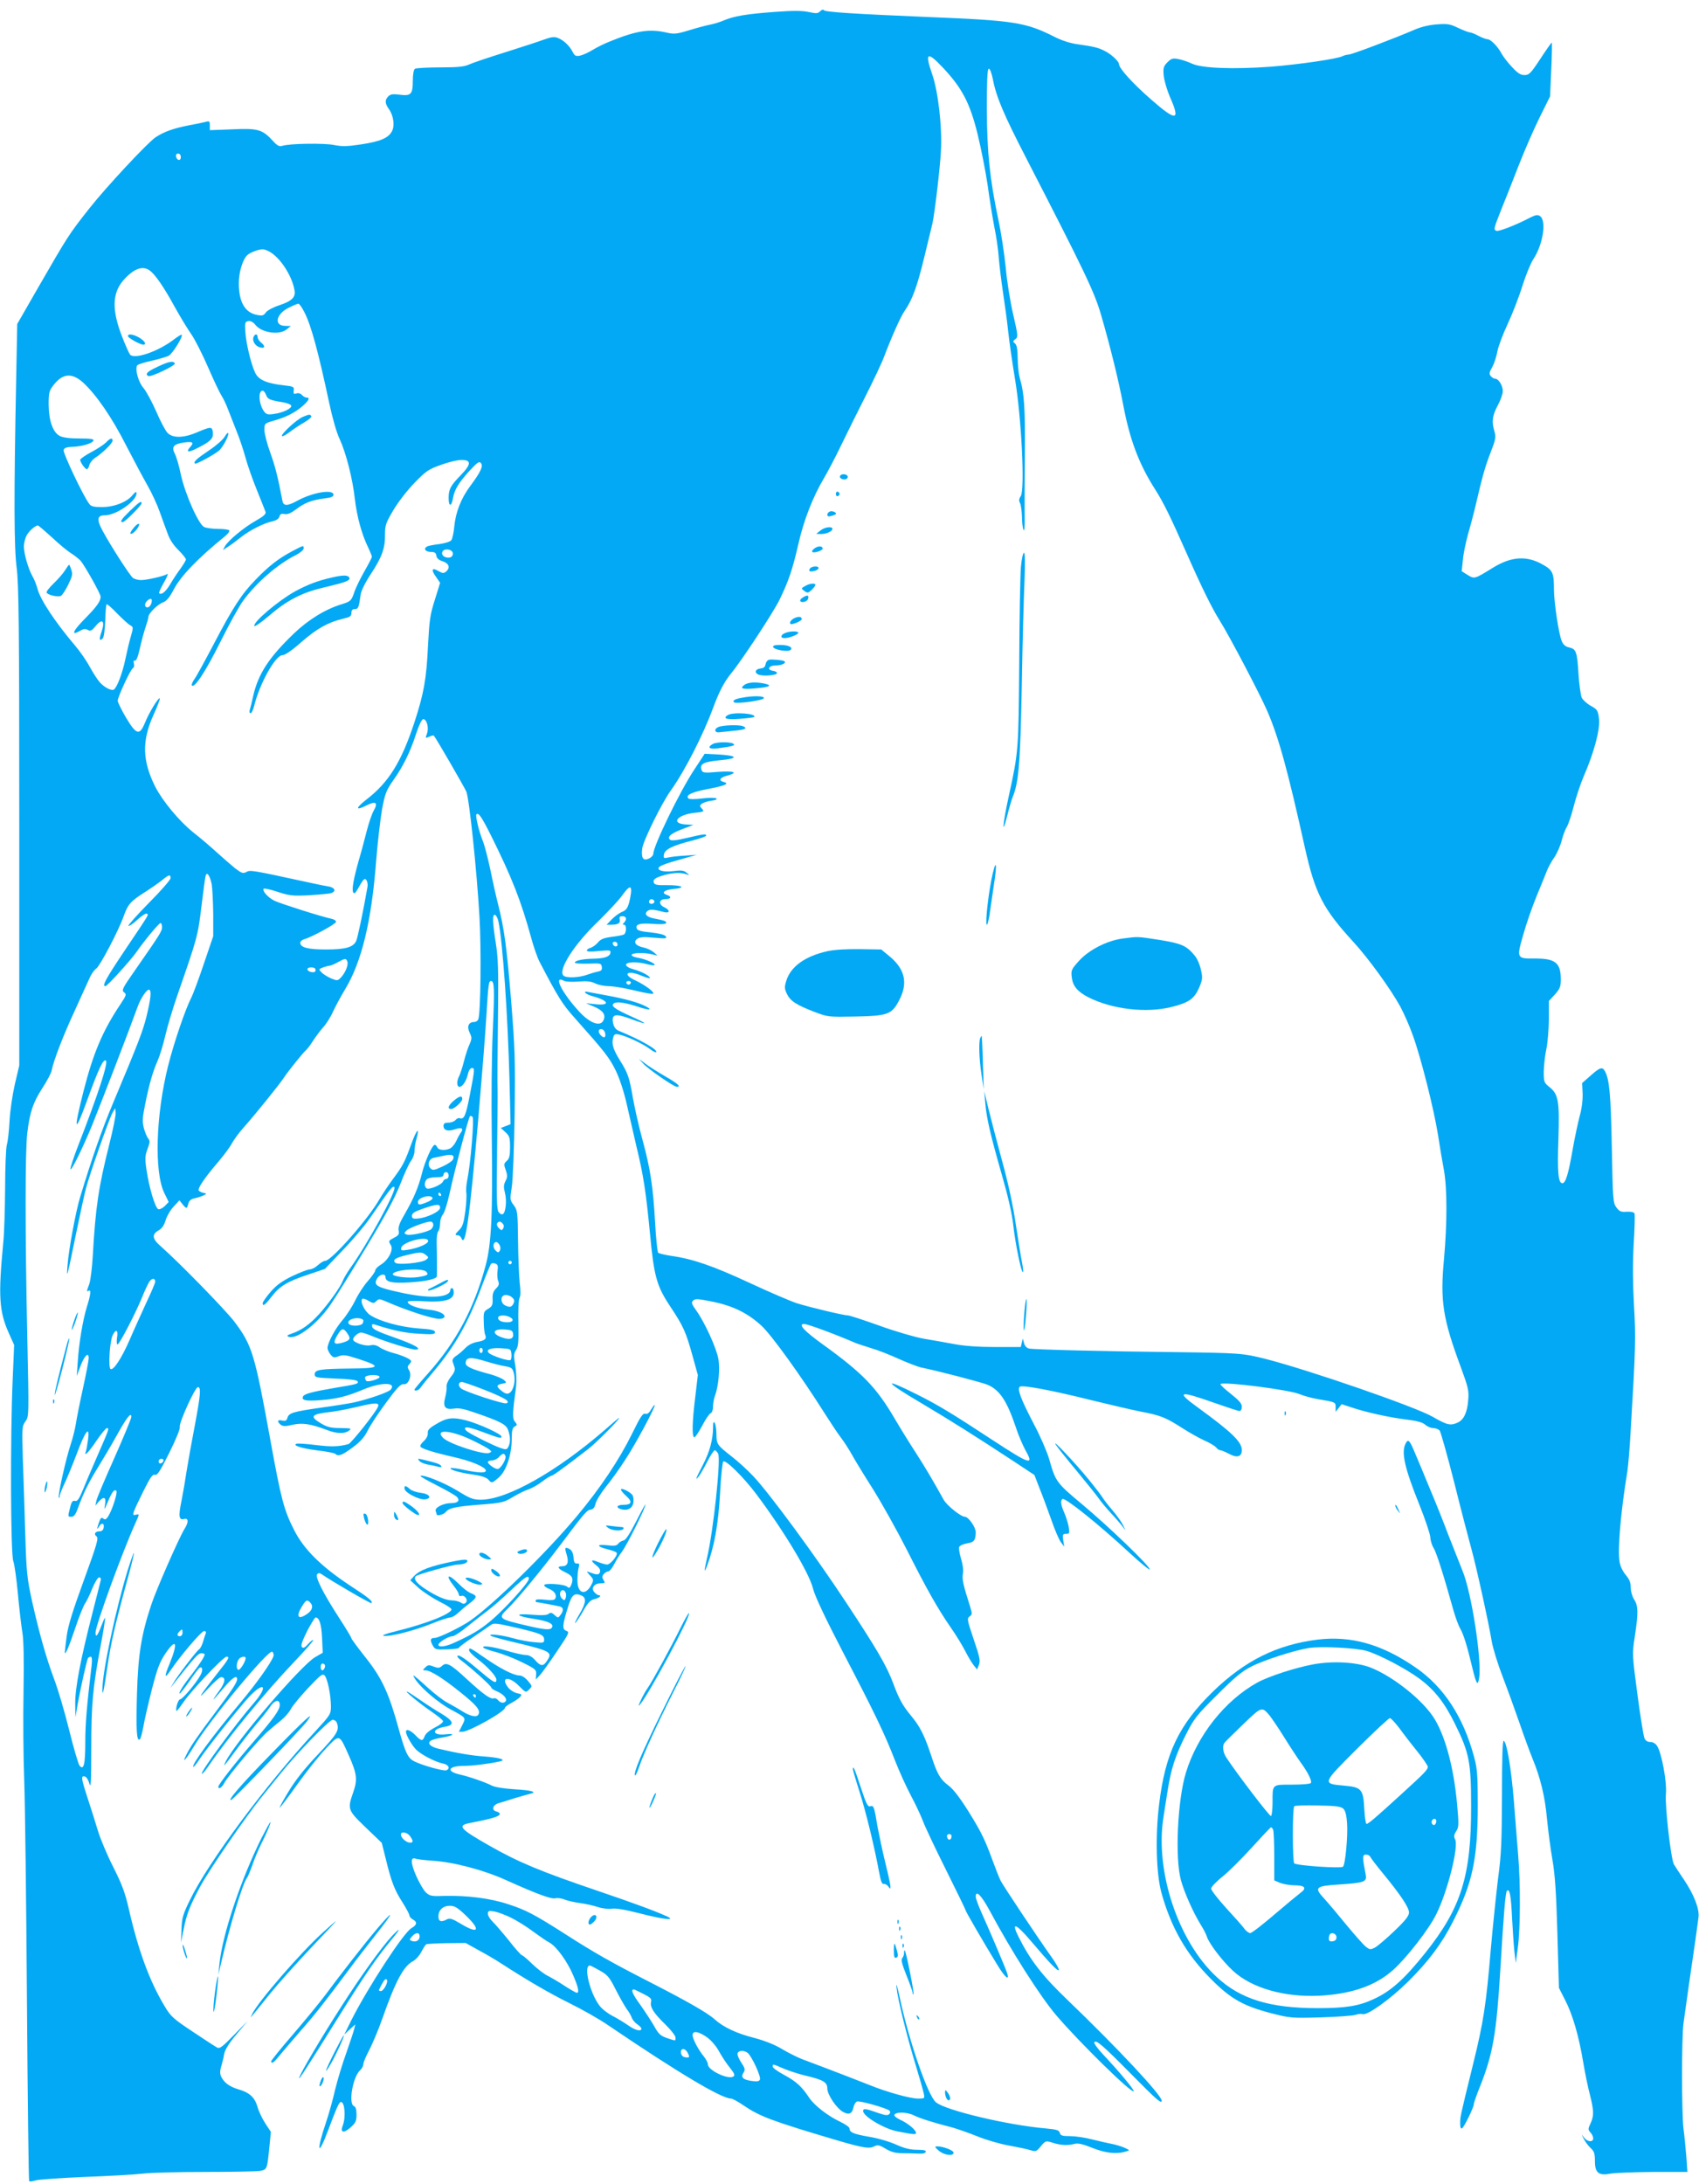 <?xml version="1.0" standalone="no"?>
<!DOCTYPE svg PUBLIC "-//W3C//DTD SVG 20010904//EN"
 "http://www.w3.org/TR/2001/REC-SVG-20010904/DTD/svg10.dtd">
<svg version="1.0" xmlns="http://www.w3.org/2000/svg"
 width="996pt" height="1280pt" viewBox="0 0 996 1280"
 preserveAspectRatio="xMidYMid meet">
<g transform="translate(0,1280) scale(0.1,-0.1)"
fill="#03a9f4" stroke="none">
<path d="M4808 12734 c-14 -14 -23 -14 -69 -4 -41 8 -90 8 -199 0 -166 -12
-238 -25 -295 -49 -23 -10 -59 -21 -80 -25 -22 -4 -78 -19 -124 -33 -75 -23
-89 -24 -133 -14 -101 23 -175 12 -333 -52 -33 -13 -79 -36 -103 -51 -23 -14
-56 -29 -71 -32 -25 -5 -32 -2 -44 22 -19 37 -55 70 -88 82 -19 8 -39 5 -80
-10 -30 -11 -133 -45 -229 -75 -96 -30 -191 -62 -210 -71 -27 -13 -67 -17
-170 -17 -74 0 -141 -4 -147 -8 -8 -5 -13 -32 -13 -71 0 -79 -11 -90 -78 -81
-39 5 -53 3 -66 -10 -21 -22 -20 -41 5 -76 26 -37 34 -96 17 -128 -21 -40 -68
-60 -179 -77 -85 -13 -114 -13 -160 -4 -58 12 -264 9 -305 -5 -17 -5 -29 1
-55 30 -61 66 -86 74 -237 67 l-132 -5 0 28 c0 25 -2 27 -27 20 -16 -4 -59
-13 -98 -20 -90 -18 -143 -37 -192 -69 -48 -32 -291 -293 -388 -416 -123 -156
-124 -158 -308 -477 l-116 -202 -6 -313 c-14 -707 -13 -998 3 -1118 12 -98 15
-325 15 -1515 l0 -1400 -26 -110 c-14 -62 -28 -156 -31 -215 -3 -58 -10 -121
-16 -140 -5 -19 -10 -134 -10 -255 -1 -121 -5 -265 -11 -320 -30 -312 -24
-402 33 -529 l31 -69 -9 -211 c-14 -331 -12 -1014 4 -1056 7 -19 19 -105 27
-192 8 -87 20 -188 26 -225 8 -45 10 -157 7 -347 -3 -155 -1 -389 4 -521 5
-132 12 -713 16 -1292 4 -578 10 -1054 13 -1057 3 -3 21 -1 40 5 19 5 149 14
289 20 140 5 291 14 335 19 44 6 208 10 365 10 157 0 302 3 323 6 43 8 43 8
56 139 l9 90 -33 50 c-18 28 -38 70 -45 95 -16 57 -47 86 -115 105 -36 11 -63
27 -80 46 -27 33 -30 50 -16 95 5 16 12 45 15 65 5 25 27 62 72 115 l66 79
-81 -83 c-67 -69 -83 -81 -98 -73 -10 5 -74 47 -143 93 -113 75 -129 89 -164
148 -89 147 -155 327 -211 572 -21 93 -40 144 -91 245 -36 71 -76 166 -90 213
-14 47 -41 132 -60 190 -39 120 -40 133 -17 128 9 -2 21 -20 27 -42 9 -31 11
12 11 205 0 263 9 360 56 608 16 85 27 156 25 158 -2 2 -11 -18 -21 -44 -22
-60 -35 -75 -35 -42 0 41 155 467 233 640 25 55 25 57 5 51 -18 -4 -19 -2 -13
19 4 13 30 68 57 122 39 78 52 97 66 93 14 -5 30 20 84 128 39 79 65 141 62
153 -6 22 90 233 106 233 20 0 16 -45 -20 -236 -16 -82 -36 -195 -45 -250 -8
-54 -22 -136 -31 -181 -19 -91 -15 -114 15 -106 27 7 28 -19 1 -61 -32 -53
-165 -355 -193 -441 -59 -178 -77 -290 -84 -523 -6 -211 -2 -279 16 -267 5 2
14 35 21 72 6 38 29 136 50 220 33 127 46 161 80 212 64 94 75 64 24 -61 -32
-76 -30 -91 4 -41 55 83 183 233 198 233 11 0 14 -5 9 -17 -4 -10 -11 -33 -16
-50 -6 -18 -15 -36 -22 -40 -15 -10 -127 -156 -151 -198 l-18 -30 23 30 c122
154 141 175 159 175 11 0 20 -3 20 -6 0 -12 -25 -52 -69 -109 -57 -73 -84
-115 -78 -121 2 -3 27 29 56 70 28 42 56 78 61 81 17 10 21 -15 6 -42 -25 -47
-106 -143 -120 -143 -12 0 -29 -58 -21 -68 2 -2 21 23 43 55 47 68 232 263
250 263 21 0 14 -13 -58 -103 -101 -128 -121 -162 -50 -84 34 37 68 67 76 67
29 0 25 -31 -11 -80 -20 -27 -35 -50 -33 -50 2 0 28 29 58 65 51 61 80 81 80
53 0 -19 -31 -66 -128 -195 -102 -136 -142 -194 -166 -241 -34 -66 -9 -40 39
39 88 150 441 575 461 558 7 -6 10 -18 7 -27 -15 -40 -97 -156 -194 -272 -162
-193 -288 -365 -276 -376 2 -2 17 15 32 38 42 65 230 301 292 369 92 99 119
69 30 -34 -107 -123 -313 -404 -304 -413 3 -3 20 16 38 43 114 167 333 433
502 611 65 68 116 126 113 129 -3 3 -16 -8 -30 -23 -18 -21 -28 -26 -36 -18
-8 8 0 32 30 93 23 44 46 81 50 81 22 0 34 -39 38 -119 l4 -88 -45 -26 c-83
-49 -464 -493 -523 -610 -21 -42 -9 -28 58 63 30 41 83 109 117 150 35 41 71
86 80 100 29 46 61 55 61 17 0 -30 -35 -78 -156 -218 -99 -114 -204 -248 -204
-261 0 -19 21 -5 35 22 22 42 203 257 253 300 22 19 58 50 81 68 22 18 47 47
56 65 9 18 54 72 100 122 74 78 86 88 98 75 17 -18 37 -116 37 -181 0 -46 -3
-50 -91 -146 -292 -315 -627 -766 -735 -988 -42 -86 -48 -106 -50 -174 l-3
-76 14 70 c18 94 37 143 97 255 53 99 270 415 367 534 31 38 80 99 109 135 94
117 283 311 302 311 10 0 21 -7 24 -16 17 -45 5 -65 -110 -187 -79 -83 -134
-153 -174 -220 -33 -54 -55 -95 -50 -92 5 3 52 65 104 138 52 73 126 166 165
207 83 88 79 89 136 -39 47 -106 52 -141 26 -215 -35 -100 -33 -105 73 -207
l94 -90 23 -92 c33 -136 52 -185 98 -256 22 -35 41 -70 41 -77 0 -7 9 -18 20
-24 28 -15 25 -32 -8 -51 -46 -26 -258 -352 -352 -539 l-42 -85 32 30 33 30
-6 -25 c-3 -14 -24 -77 -46 -140 -23 -63 -53 -162 -67 -220 -13 -58 -37 -143
-53 -190 -58 -171 -48 -208 12 -47 52 138 65 167 76 167 22 0 29 -88 11 -136
-17 -43 3 -50 44 -14 31 28 36 38 36 76 0 30 -5 46 -15 50 -34 13 -7 171 36
210 10 9 19 25 19 36 0 10 16 48 36 85 19 38 53 118 74 178 79 225 126 312
182 341 15 8 37 32 48 54 11 21 24 41 28 44 5 3 59 6 120 7 l112 1 77 -43 c43
-23 101 -57 128 -75 158 -102 283 -175 404 -235 75 -37 177 -95 226 -129 413
-280 665 -430 721 -430 8 0 41 -18 73 -40 96 -65 165 -91 546 -204 157 -46
191 -51 220 -36 20 10 29 9 67 -14 32 -19 59 -26 94 -26 27 0 69 -1 93 -2 29
-2 46 1 48 10 3 8 -11 12 -50 12 -40 0 -74 8 -123 30 -37 17 -108 38 -158 46
-92 16 -116 26 -116 49 0 8 -24 24 -52 38 -72 33 -155 97 -185 143 -43 65 -75
94 -145 132 -38 20 -68 42 -68 49 0 17 -2 17 61 -10 30 -13 88 -32 129 -42
107 -25 130 -39 130 -76 0 -36 55 -118 94 -138 33 -18 52 -9 59 27 3 16 13 32
21 35 16 6 175 -39 191 -54 5 -6 5 -13 -2 -20 -9 -9 -24 -7 -60 5 -78 28 -93
30 -93 13 0 -31 123 -104 200 -119 97 -19 110 -20 110 -9 0 17 -48 57 -93 77
-21 10 -36 22 -34 28 6 19 74 18 114 -2 36 -18 115 -43 228 -72 28 -8 92 -30
144 -51 51 -21 134 -45 185 -54 50 -9 107 -21 126 -27 32 -10 36 -9 62 23 28
33 28 33 70 20 47 -15 89 -17 129 -6 18 5 49 -2 103 -24 78 -31 142 -38 196
-21 25 7 25 7 -10 23 -19 8 -53 18 -75 22 -22 4 -73 16 -114 26 -41 11 -99 19
-129 19 -44 0 -55 3 -59 19 -4 16 -18 20 -81 26 -224 19 -593 107 -646 154
-48 42 -158 361 -212 616 -15 69 -22 89 -18 55 7 -69 63 -295 114 -460 21 -69
41 -140 45 -158 7 -32 6 -32 -33 -32 -46 0 -186 39 -286 80 -61 24 -178 70
-396 152 -30 12 -84 39 -120 61 -41 24 -99 47 -156 62 -104 26 -183 63 -235
110 -42 38 -165 108 -384 220 -215 110 -325 172 -485 275 -189 121 -238 146
-343 180 -103 34 -238 51 -369 48 -78 -3 -88 -1 -111 20 -14 13 -39 57 -57 97
-33 75 -34 113 -4 101 9 -3 55 -9 102 -12 123 -8 301 -55 432 -115 180 -81
262 -111 286 -105 12 3 37 0 55 -8 19 -7 59 -16 89 -20 30 -4 77 -14 104 -23
27 -9 63 -13 83 -10 23 4 80 -6 170 -29 132 -34 210 -43 153 -16 -74 33 -181
73 -416 153 -321 109 -457 165 -628 263 -170 97 -187 116 -113 131 135 26 177
39 177 54 0 5 -9 11 -21 14 -30 8 -20 39 16 49 17 5 57 17 90 28 33 10 73 21
88 25 52 11 18 22 -89 28 -63 4 -116 13 -132 22 -34 18 -134 53 -185 64 -85
19 -70 51 23 51 51 0 152 13 209 26 43 9 4 22 -88 29 -77 5 -168 21 -272 46
-49 12 -67 34 -41 48 11 6 39 13 63 17 66 10 85 26 22 19 -81 -9 -86 31 -6 44
60 10 54 33 -19 77 -35 20 -90 56 -123 79 -33 23 -67 45 -75 49 -31 15 67 -66
134 -112 38 -26 71 -52 73 -59 3 -7 -19 -24 -47 -38 -31 -16 -54 -35 -60 -50
-12 -32 -20 -31 -55 5 -29 30 -55 39 -55 20 0 -20 38 -85 62 -107 32 -30 113
-71 154 -79 34 -6 46 -30 20 -40 -15 -6 -144 30 -188 53 -36 18 -51 48 -89
184 -58 213 -99 302 -194 422 -47 59 -85 111 -85 115 0 5 -32 58 -71 118 -95
147 -144 243 -129 258 8 8 15 7 28 -2 54 -38 285 -172 289 -168 11 10 -14 31
-131 107 -165 110 -265 209 -321 320 -61 119 -77 183 -140 529 -92 507 -107
556 -212 695 -55 71 -319 342 -430 440 -51 44 -54 70 -14 93 21 12 33 30 42
60 7 24 28 60 47 80 l34 37 18 -23 c23 -28 26 -28 34 3 4 16 15 27 34 31 15 3
38 10 52 16 23 11 23 12 5 16 -11 2 -24 8 -29 13 -11 10 31 73 116 172 32 38
67 85 77 105 11 20 41 62 68 92 68 76 217 261 239 296 23 35 111 145 128 159
7 6 25 29 40 53 15 23 42 60 60 80 19 21 45 62 58 92 14 30 46 90 72 133 96
159 154 396 181 749 9 112 25 249 35 306 17 90 25 110 63 165 59 82 102 169
136 275 17 52 34 87 42 87 21 0 35 -51 22 -85 -10 -28 -10 -28 13 -18 13 6 26
9 27 7 17 -21 179 -302 191 -329 17 -43 61 -457 77 -735 11 -190 7 -564 -7
-599 -3 -9 -14 -16 -24 -16 -33 0 -44 -26 -27 -62 14 -29 14 -35 0 -68 -9 -19
-24 -64 -33 -100 -9 -36 -22 -75 -28 -87 -16 -30 -15 -63 2 -63 18 0 41 36 50
78 4 18 14 32 22 32 18 0 18 -4 -11 -155 -24 -124 -34 -148 -60 -139 -6 3 -18
-2 -25 -11 -7 -8 -25 -15 -41 -15 -22 0 -29 -5 -29 -19 0 -26 26 -34 67 -20
39 13 53 6 35 -19 -7 -9 -19 -31 -27 -49 -8 -18 -24 -37 -34 -43 -29 -15 -71
-12 -77 5 -4 8 -10 15 -15 15 -15 0 -57 -94 -75 -166 -21 -83 -49 -149 -102
-241 -29 -49 -39 -76 -35 -95 4 -22 0 -29 -26 -42 -35 -19 -35 -19 -19 -45 16
-27 -16 -87 -59 -113 -18 -11 -33 -26 -33 -34 0 -7 -20 -36 -44 -63 -24 -27
-57 -78 -74 -114 -17 -35 -50 -86 -73 -113 -43 -49 -89 -135 -89 -165 0 -9 8
-26 18 -38 15 -19 21 -20 48 -10 26 10 43 8 119 -17 134 -44 124 -54 -52 -55
-177 -2 -208 -7 -208 -34 0 -19 9 -20 124 -25 85 -3 126 -9 128 -17 5 -14 -5
-16 -137 -38 -134 -23 -178 -35 -184 -51 -9 -22 18 -27 107 -20 92 7 152 22
247 62 105 44 197 43 160 -1 -12 -15 -133 -57 -216 -75 -23 -5 -108 -19 -189
-30 -168 -24 -191 -31 -200 -60 -5 -17 -12 -20 -31 -16 -27 7 -32 -5 -9 -24
13 -10 27 -11 69 -1 58 13 106 6 199 -29 62 -24 106 -25 133 -5 17 13 13 14
-49 15 -55 0 -77 5 -113 26 -73 43 -61 56 59 69 32 4 104 18 159 31 99 24 124
24 114 -1 -11 -31 -157 -214 -173 -219 -57 -15 -95 -17 -187 -6 -57 7 -109 11
-117 8 -28 -9 28 -27 122 -39 52 -6 98 -15 104 -20 18 -17 40 -9 102 37 45 33
69 60 88 98 13 28 62 102 107 163 66 90 87 112 104 110 29 -5 51 52 32 82 -10
16 -10 23 0 33 6 6 12 15 12 20 0 11 -48 33 -105 48 -27 7 -62 22 -78 32 -19
14 -36 18 -56 13 -31 -7 -101 17 -101 34 0 15 30 41 47 41 9 0 41 -11 72 -24
69 -29 221 -76 245 -76 47 0 -3 29 -120 70 -98 34 -130 50 -132 64 -3 14 0 17
14 13 112 -36 174 -49 257 -54 82 -5 97 -4 97 9 0 12 -20 17 -97 22 -106 8
-230 42 -284 79 -32 22 -60 79 -45 94 4 4 20 -1 36 -11 27 -16 32 -16 46 -2
14 14 19 14 52 0 123 -54 277 -104 318 -104 12 0 25 4 28 9 11 18 -31 39 -92
45 -63 6 -122 28 -122 46 0 5 40 7 98 3 118 -7 172 9 172 51 0 15 -4 26 -10
26 -5 0 -10 -4 -10 -9 0 -48 -122 -55 -299 -15 -133 29 -152 41 -131 79 14 27
50 34 50 10 0 -29 39 -38 144 -31 94 6 155 20 157 35 1 8 1 122 -1 195 -1 32
3 63 9 69 6 6 11 27 11 46 0 19 7 42 16 52 9 10 27 66 40 126 28 130 111 443
119 451 3 3 10 1 15 -4 11 -11 -11 -275 -31 -372 -6 -30 -8 -63 -5 -74 2 -12
0 -59 -6 -107 -9 -67 -16 -90 -35 -109 -27 -27 -28 -32 -9 -32 8 0 17 -8 21
-17 23 -61 47 108 100 712 19 220 40 483 46 585 12 199 14 210 28 210 19 0 21
-41 10 -289 -7 -148 -9 -410 -6 -621 6 -460 -2 -634 -37 -761 -68 -250 -170
-441 -334 -626 -45 -50 -82 -94 -82 -97 0 -13 26 -5 36 12 6 9 39 50 73 90
129 153 205 287 285 502 26 69 51 129 55 133 4 4 16 5 25 1 14 -5 17 -14 13
-41 -3 -19 -2 -45 3 -59 8 -20 5 -29 -12 -46 -16 -16 -22 -33 -20 -63 1 -34
-3 -42 -26 -56 -26 -15 -28 -20 -26 -75 0 -32 4 -67 8 -76 11 -25 0 -35 -46
-43 -27 -5 -52 -18 -68 -34 -14 -15 -38 -36 -53 -46 -20 -13 -27 -24 -23 -37
3 -10 9 -26 12 -36 3 -12 -5 -31 -23 -52 -16 -20 -26 -43 -25 -56 2 -12 -2
-41 -8 -64 -15 -56 -1 -74 52 -66 27 5 60 -2 120 -23 152 -52 186 -70 197
-103 14 -39 14 -74 1 -98 -9 -17 -13 -18 -48 -6 -42 15 -154 70 -190 94 -14 9
-19 19 -14 24 6 6 40 -2 88 -20 109 -41 124 -45 124 -32 0 15 -134 76 -211 96
-76 19 -110 15 -174 -24 -39 -23 -49 -34 -47 -52 1 -14 -8 -32 -23 -46 -15
-13 -24 -28 -20 -33 7 -12 77 -34 195 -61 99 -22 181 -56 188 -77 5 -18 -40
-17 -129 2 -40 9 -74 13 -77 10 -9 -8 50 -26 127 -37 51 -7 81 -17 93 -29 21
-24 21 -24 63 12 43 38 75 133 75 225 0 49 4 65 17 73 16 8 16 11 2 28 -16 18
-15 48 7 210 3 28 1 81 -5 118 -10 58 -10 70 4 92 14 21 16 48 14 156 -2 77 1
139 7 150 6 11 7 41 1 85 -4 37 -9 148 -10 247 -2 171 -3 181 -25 211 -23 30
-23 34 -12 105 7 41 14 234 17 429 4 322 2 384 -21 670 -26 316 -40 418 -77
564 -11 43 -31 132 -44 197 -14 66 -33 140 -43 166 -24 58 -46 152 -39 160 12
12 30 -14 81 -115 128 -257 180 -390 241 -612 14 -52 36 -114 48 -137 108
-207 134 -249 205 -328 178 -200 204 -233 242 -310 24 -51 48 -124 65 -200 15
-66 40 -174 55 -240 42 -172 57 -271 80 -511 24 -256 39 -311 121 -434 75
-113 90 -146 129 -287 l31 -112 -15 -128 c-18 -144 -20 -229 -7 -237 5 -3 25
26 46 65 20 39 43 73 51 76 8 3 14 19 14 38 0 19 5 46 10 60 22 57 32 162 21
222 -12 65 -82 217 -130 283 -27 37 -29 46 -18 57 12 12 29 11 113 -6 123 -25
209 -68 290 -143 60 -57 229 -291 366 -508 37 -58 81 -125 100 -149 18 -24 47
-69 64 -100 17 -31 72 -121 123 -201 50 -80 139 -239 197 -353 117 -232 181
-345 259 -458 29 -41 66 -102 83 -135 16 -32 39 -70 50 -84 l20 -25 11 28 c9
23 4 47 -31 149 -38 113 -40 122 -24 134 16 11 16 16 2 61 -40 125 -47 158
-41 190 4 20 -1 54 -11 87 -9 30 -14 60 -11 69 3 8 23 17 45 21 42 6 52 19 52
66 0 29 -43 90 -63 90 -24 0 -106 66 -125 100 -65 117 -106 186 -163 275 -36
55 -91 144 -122 197 -110 188 -190 270 -427 441 -107 77 -143 117 -106 117 20
0 165 -53 301 -111 11 -5 52 -18 90 -30 39 -11 113 -40 165 -64 52 -23 111
-46 130 -50 83 -16 356 -87 389 -101 71 -30 114 -94 166 -249 14 -44 40 -104
56 -134 53 -93 29 -86 -188 56 -244 160 -321 207 -449 271 -205 103 -192 77
29 -53 167 -99 327 -200 540 -340 l121 -80 31 -80 c18 -44 48 -127 69 -185 20
-58 45 -116 56 -130 l19 -25 -6 37 c-5 34 -3 38 17 38 20 0 21 3 15 41 -4 23
-16 60 -26 83 -20 45 -24 72 -10 80 15 10 212 -148 389 -312 67 -62 122 -107
122 -100 0 20 -238 249 -396 381 -152 127 -156 133 -194 267 -12 41 -52 134
-90 205 -76 146 -97 202 -82 217 12 12 182 -19 422 -79 102 -25 230 -55 285
-66 120 -23 147 -34 246 -97 42 -27 101 -60 130 -73 30 -13 60 -31 68 -40 7
-10 19 -17 25 -17 6 0 28 -9 49 -20 49 -27 77 -19 77 21 0 48 -59 105 -257
249 -133 96 -113 102 101 26 71 -25 135 -46 142 -46 8 0 14 10 14 25 0 19 -16
37 -65 76 -36 28 -63 54 -60 57 15 16 406 -34 463 -59 24 -10 71 -23 105 -29
108 -18 107 -18 107 -48 l0 -27 18 23 17 22 55 -18 c82 -28 223 -60 325 -72
64 -8 96 -17 111 -31 11 -10 32 -19 46 -19 14 0 31 -7 38 -15 6 -8 45 -146 86
-307 40 -161 85 -333 99 -383 29 -104 102 -435 120 -545 7 -41 36 -135 64
-207 28 -73 73 -197 100 -275 27 -79 61 -171 75 -205 46 -111 74 -225 85 -354
7 -70 21 -178 32 -240 15 -86 22 -191 29 -432 l9 -318 35 -69 c45 -86 81 -210
107 -365 11 -66 29 -153 40 -194 23 -91 24 -123 3 -167 -15 -32 -15 -36 0 -53
9 -9 16 -25 16 -34 0 -25 -35 -21 -54 5 -16 22 -16 22 -2 -7 8 -16 26 -41 40
-54 22 -20 26 -33 26 -78 0 -68 22 -86 90 -73 25 5 137 9 249 10 l203 0 -6 88
c-4 48 -11 123 -17 167 -11 99 -11 528 0 615 14 103 50 355 68 475 8 61 18
127 20 147 7 49 -27 135 -85 221 -26 38 -52 78 -59 90 -18 34 -53 343 -47 412
7 69 -25 241 -51 281 -9 15 -25 24 -40 24 -17 0 -29 8 -35 23 -5 12 -24 128
-41 257 -31 234 -31 235 -15 340 21 137 20 178 -4 215 -11 17 -20 47 -20 70 0
30 -8 49 -30 75 -18 22 -32 51 -36 79 -11 75 7 289 46 526 5 33 14 137 19 230
30 500 31 556 20 743 -7 126 -8 242 -2 357 6 94 8 176 5 183 -3 7 -19 11 -44
10 -34 -3 -44 1 -62 25 -20 27 -21 42 -27 355 -6 307 -14 395 -40 443 -15 28
-29 24 -84 -25 l-50 -44 3 -62 c1 -39 -5 -89 -18 -134 -10 -39 -29 -127 -41
-196 -25 -144 -41 -195 -60 -195 -24 0 -30 66 -23 261 7 220 0 261 -53 303
-31 25 -33 29 -33 91 1 36 7 94 15 130 8 36 14 114 15 174 l0 109 35 38 c30
34 35 46 35 89 0 98 -33 123 -155 122 -104 -1 -105 2 -65 140 17 62 53 165 79
228 26 63 54 131 61 150 8 19 26 53 42 75 15 22 35 66 43 98 8 32 22 68 31 82
8 13 26 66 39 117 13 51 39 130 58 175 62 142 98 278 91 339 -6 50 -10 56 -48
77 -22 12 -46 34 -53 47 -6 14 -15 75 -19 135 -8 135 -14 151 -54 160 -23 5
-36 16 -45 39 -17 40 -45 226 -45 299 0 98 -7 115 -64 147 -95 55 -185 49
-293 -17 -110 -68 -109 -67 -149 -43 l-35 22 7 67 c3 36 17 102 29 146 13 44
30 109 39 145 47 201 61 252 93 334 31 80 34 94 24 127 -17 58 -13 92 19 152
17 31 30 69 30 85 0 32 -25 72 -44 72 -8 0 -19 7 -26 15 -11 13 -10 22 8 53
11 20 25 62 30 92 6 30 33 103 61 162 27 58 66 158 85 220 20 63 49 135 65
159 57 86 79 228 38 253 -13 9 -26 6 -60 -11 -77 -41 -181 -81 -194 -76 -18 7
-17 11 26 120 22 54 68 170 102 258 34 88 90 216 124 285 l62 125 7 158 c4 86
5 157 3 157 -3 0 -33 -43 -67 -95 -56 -85 -66 -95 -93 -95 -23 0 -40 11 -74
48 -25 26 -51 61 -60 77 -21 41 -64 85 -83 85 -8 0 -32 9 -53 20 -20 11 -43
20 -50 20 -7 0 -38 12 -68 26 -48 23 -62 26 -126 21 -44 -3 -94 -15 -130 -31
-118 -51 -369 -146 -387 -146 -9 0 -25 -4 -35 -9 -29 -16 -257 -49 -421 -62
-220 -16 -402 -9 -460 17 -25 12 -62 24 -83 28 -32 6 -41 3 -63 -19 -23 -23
-26 -33 -22 -78 3 -29 19 -84 36 -124 64 -143 39 -147 -110 -16 -109 95 -188
183 -188 207 0 16 -47 60 -85 78 -37 19 -63 25 -154 38 -46 6 -96 22 -141 45
-167 84 -235 95 -735 115 -426 18 -608 29 -615 40 -4 6 -12 3 -22 -6z m722
-333 c110 -118 155 -203 200 -383 21 -86 48 -222 60 -304 11 -82 29 -192 39
-244 11 -52 23 -133 26 -180 4 -47 15 -139 25 -205 10 -66 24 -167 30 -225 6
-58 24 -184 40 -280 38 -226 59 -650 34 -688 -11 -16 -12 -27 -4 -41 5 -11 10
-46 11 -78 0 -32 4 -67 9 -78 5 -13 8 13 7 70 -1 50 0 217 1 372 2 271 -3 357
-30 448 -6 22 -12 74 -12 115 -1 54 -5 78 -16 87 -13 10 -13 13 2 25 17 12 16
21 -12 143 -17 72 -37 195 -44 275 -8 80 -27 208 -44 285 -50 238 -66 394 -67
649 0 160 3 230 11 233 7 2 16 -22 24 -59 20 -106 63 -207 196 -465 343 -666
399 -783 438 -916 55 -189 103 -385 131 -532 38 -202 92 -346 189 -497 46 -72
90 -162 181 -368 92 -208 150 -325 197 -400 53 -84 232 -424 276 -525 68 -157
120 -345 222 -805 60 -268 106 -357 286 -553 87 -95 218 -276 273 -377 22 -41
56 -118 74 -170 47 -129 123 -431 147 -582 10 -67 26 -161 35 -208 19 -109 19
-307 0 -520 -23 -243 -7 -348 96 -626 46 -125 51 -145 46 -199 -5 -73 -26
-117 -62 -133 -42 -19 -61 -15 -146 34 -102 59 -728 275 -979 339 -134 34
-156 35 -525 40 -406 4 -832 15 -862 21 -14 3 -25 14 -30 32 l-7 27 -6 -25 -6
-25 -150 0 c-96 0 -181 6 -239 17 -49 9 -131 24 -181 32 -50 9 -164 42 -258
76 -92 33 -175 60 -184 60 -24 0 -226 48 -302 72 -36 12 -160 65 -276 119
-215 100 -335 141 -458 158 -38 6 -73 14 -78 19 -4 4 -13 87 -18 183 -12 209
-28 312 -75 484 -20 72 -44 180 -55 241 -21 122 -29 144 -77 221 -38 62 -48
93 -39 129 6 23 11 26 37 20 40 -8 137 -53 177 -83 18 -14 36 -23 38 -20 14
13 -91 73 -218 125 -17 7 -28 21 -33 41 -13 59 10 64 111 26 37 -14 69 -24 71
-22 2 3 -35 21 -82 42 -93 42 -118 61 -95 75 17 11 69 3 144 -22 64 -21 85
-18 39 5 -40 21 -123 44 -223 62 -47 9 -95 18 -107 20 -44 10 -22 -13 25 -25
91 -25 101 -55 15 -46 l-58 6 45 -19 c53 -22 72 -47 59 -78 -16 -43 -77 -23
-140 44 -106 114 -159 221 -92 184 10 -5 48 -7 84 -4 50 4 75 1 99 -11 18 -9
54 -16 79 -16 25 0 93 -11 150 -25 57 -14 107 -23 110 -19 9 9 -48 51 -101 76
-86 39 -51 66 36 28 25 -10 46 -16 46 -12 0 12 -51 39 -97 51 -26 7 -43 18
-43 26 0 18 66 20 123 4 22 -6 41 -8 44 -5 8 8 -53 35 -96 42 -24 4 -40 11
-38 18 4 12 77 14 122 2 l30 -7 -23 20 c-13 11 -39 23 -57 27 -48 9 -65 32
-40 51 16 11 37 13 100 7 70 -6 78 -5 67 9 -8 9 -40 17 -88 22 -53 5 -77 11
-81 22 -10 26 19 34 94 28 42 -3 74 -2 77 4 7 10 -8 16 -66 27 -46 8 -64 26
-43 44 14 12 34 11 99 -6 34 -8 35 12 1 28 -36 16 -33 48 5 48 34 0 40 15 9
25 -36 12 -14 30 42 35 77 7 45 23 -43 22 -54 -1 -70 2 -75 14 -7 19 8 30 61
45 50 14 94 16 126 6 24 -8 24 -8 5 8 -15 13 -32 15 -72 10 -55 -7 -93 0 -93
16 0 12 35 26 140 55 l85 24 -70 -5 c-38 -2 -83 -7 -98 -11 -26 -6 -28 -4 -25
17 4 30 50 53 165 82 46 12 83 25 83 29 0 12 -14 10 -112 -13 -64 -15 -93 -18
-101 -10 -17 17 9 38 77 63 l61 23 -47 3 c-88 6 -48 57 54 68 55 6 58 8 43 24
-14 15 -14 19 -1 29 9 7 34 15 57 18 27 4 36 9 27 14 -7 4 -45 4 -83 -1 -41
-5 -74 -5 -79 0 -19 19 17 37 111 55 105 20 132 32 95 42 -32 8 -22 26 21 37
69 18 40 29 -53 22 -80 -7 -91 -6 -97 10 -13 36 10 49 106 58 113 10 109 27
-8 34 l-80 4 -61 -93 c-85 -128 -240 -448 -240 -493 0 -9 -12 -22 -26 -28 -34
-16 -46 3 -39 60 7 47 115 267 169 341 80 112 188 323 246 481 35 95 67 156
106 203 64 78 246 355 284 432 54 112 75 174 110 325 31 139 86 279 149 385
23 39 69 126 102 195 33 69 98 199 144 290 46 91 95 194 108 230 45 118 96
233 121 269 44 63 73 142 115 316 23 94 44 181 47 194 14 64 45 328 50 426 8
139 -16 348 -51 449 -45 130 -30 138 65 37z m-4470 -522 c0 -24 -23 -21 -28 4
-2 10 3 17 12 17 10 0 16 -9 16 -21z m518 -553 c62 -33 132 -138 148 -224 9
-44 -13 -66 -91 -92 -36 -12 -69 -30 -77 -42 -12 -17 -20 -20 -50 -14 -72 13
-108 75 -108 187 0 64 23 139 50 164 17 15 60 32 88 34 7 1 25 -5 40 -13z
m-701 -111 c32 -22 84 -98 148 -215 32 -58 76 -130 97 -160 21 -30 65 -117 98
-193 33 -76 68 -150 78 -165 10 -15 28 -52 39 -82 12 -30 35 -89 51 -130 17
-41 40 -111 52 -155 12 -44 42 -129 67 -190 24 -60 47 -117 50 -126 3 -12 -13
-26 -59 -52 -69 -39 -162 -116 -180 -150 l-11 -21 29 19 c16 10 50 35 76 56
53 42 135 83 187 94 21 5 35 14 39 27 4 15 11 19 30 15 18 -3 37 5 68 28 49
38 94 55 168 64 36 4 51 10 51 21 0 35 -124 14 -214 -36 -55 -30 -79 -31 -85
-1 -27 142 -43 205 -72 285 -19 52 -34 112 -34 132 0 38 1 39 57 55 73 21 123
47 168 86 37 33 44 49 21 49 -7 0 -19 7 -26 15 -8 9 -21 13 -32 9 -16 -5 -19
-2 -16 18 3 21 -1 23 -62 30 -97 11 -145 32 -164 73 -25 52 -54 176 -58 242
-3 53 -1 58 18 61 14 2 29 -6 42 -23 37 -46 141 -61 183 -25 l24 19 -33 1
c-67 0 -55 68 18 105 27 14 54 25 59 25 6 0 22 -23 36 -51 39 -76 81 -231 145
-531 18 -85 43 -174 61 -211 37 -80 76 -231 89 -350 12 -103 40 -206 76 -281
13 -27 24 -54 24 -59 0 -6 -20 -44 -44 -86 -24 -42 -49 -94 -57 -116 -18 -55
-23 -60 -71 -75 -98 -29 -198 -90 -285 -173 -146 -140 -208 -235 -238 -363 -8
-38 -18 -77 -21 -86 -3 -10 -1 -18 5 -18 6 0 15 19 21 43 33 133 125 297 166
297 15 0 56 28 111 77 91 79 155 115 242 136 43 10 51 15 51 34 0 16 6 23 20
23 20 0 24 9 34 84 3 23 26 70 59 120 66 100 85 153 84 232 0 55 4 68 49 144
28 47 81 116 124 160 67 69 83 80 154 105 43 16 97 29 119 29 61 1 61 -24 -1
-88 -61 -63 -72 -83 -72 -135 0 -51 16 -53 25 -3 9 52 32 90 96 161 47 51 58
59 68 47 15 -18 0 -51 -64 -137 -53 -72 -84 -152 -92 -236 -3 -35 -11 -70 -17
-79 -7 -9 -36 -18 -71 -23 -33 -4 -66 -10 -73 -15 -21 -13 -8 -30 24 -31 22 0
30 -5 32 -22 2 -15 14 -26 38 -33 37 -13 45 -38 18 -61 -13 -10 -20 -10 -44 4
-38 23 -45 8 -14 -34 l24 -35 -31 -100 c-28 -87 -32 -120 -40 -269 -9 -196
-25 -282 -80 -450 -76 -231 -151 -352 -282 -452 -65 -51 -64 -67 3 -33 53 27
68 16 41 -31 -11 -19 -29 -72 -41 -119 -12 -47 -32 -123 -46 -170 -32 -113
-43 -176 -33 -191 5 -9 13 -3 26 20 33 60 41 68 52 51 5 -8 8 -26 5 -40 -25
-142 -57 -296 -66 -315 -17 -37 -62 -50 -178 -50 -107 0 -150 12 -150 40 0 7
10 16 23 20 44 12 187 90 187 102 0 7 -12 15 -27 18 -58 12 -300 89 -335 106
-37 19 -71 56 -63 70 3 4 40 -4 82 -18 70 -23 89 -25 188 -20 61 4 119 9 128
13 30 11 19 33 -20 39 -21 3 -78 15 -128 26 -318 69 -328 71 -351 58 -19 -10
-28 -7 -66 22 -23 19 -72 61 -108 94 -36 33 -98 86 -138 117 -81 65 -179 183
-222 267 -76 152 -79 268 -11 419 24 52 40 96 38 99 -8 7 -63 -83 -88 -145
-31 -75 -50 -69 -111 33 -26 44 -47 88 -48 97 0 23 74 183 89 192 7 4 9 16 6
27 -4 13 -2 19 6 17 8 -2 18 23 29 72 9 41 24 97 33 123 9 26 17 54 17 61 0
21 55 75 87 86 20 8 37 28 62 76 41 78 142 183 299 310 17 14 30 30 26 35 -3
5 -32 9 -64 9 -33 0 -70 5 -83 11 -33 15 -112 193 -137 308 -10 50 -26 104
-35 121 -21 41 -8 57 51 66 54 8 64 1 39 -26 -27 -30 -12 -34 37 -9 82 41 99
58 96 93 -4 37 -11 37 -93 2 -79 -34 -144 -35 -174 -2 -12 13 -42 69 -66 126
-25 56 -58 117 -74 136 -29 32 -51 110 -37 132 3 6 41 18 83 27 43 10 89 23
102 30 22 11 86 114 76 123 -2 2 -21 -9 -42 -25 -92 -72 -235 -122 -261 -91
-6 8 -28 57 -48 109 -59 153 -56 251 9 326 60 68 112 88 154 58z m-390 -657
c78 -72 170 -206 252 -368 44 -85 100 -190 125 -234 25 -43 57 -113 72 -155
15 -42 36 -100 47 -129 11 -33 35 -69 63 -96 24 -24 44 -49 44 -55 0 -6 -15
-30 -32 -54 -18 -24 -45 -65 -60 -91 -26 -44 -52 -65 -65 -53 -3 3 10 32 28
63 18 31 27 54 21 50 -21 -13 -122 -36 -155 -36 -18 0 -39 6 -48 13 -18 14
-127 183 -177 275 -37 68 -33 92 14 92 65 0 184 83 184 128 0 13 -6 10 -23
-10 -33 -41 -108 -70 -180 -70 -48 0 -64 4 -74 19 -37 49 -156 301 -150 316 4
12 19 17 49 18 54 1 120 20 126 37 3 9 -18 12 -83 12 -56 0 -96 5 -115 15 -40
21 -64 89 -65 184 0 66 3 80 25 109 55 74 110 80 177 20z m1073 -73 c9 -25 21
-30 99 -43 25 -4 46 -13 48 -19 6 -16 -47 -42 -100 -49 -39 -6 -46 -3 -61 17
-29 43 -34 119 -6 119 6 0 15 -11 20 -25z m-1256 -834 c41 -39 92 -81 113 -94
21 -13 45 -33 55 -43 25 -29 118 -195 118 -211 0 -27 -22 -58 -93 -130 -70
-71 -83 -102 -29 -71 21 12 32 14 46 6 16 -9 24 -5 47 23 38 47 56 30 35 -32
-16 -45 -14 -61 6 -41 7 7 13 50 15 103 1 51 5 94 8 97 3 3 31 -21 62 -54 32
-32 66 -64 77 -69 18 -10 18 -13 3 -65 -9 -30 -23 -90 -32 -133 -17 -82 -49
-167 -68 -179 -14 -8 -56 13 -83 44 -11 12 -37 52 -57 88 -19 36 -58 92 -86
125 -118 139 -204 269 -221 333 -6 23 -19 57 -30 75 -24 42 -50 132 -50 174 0
19 7 47 15 63 14 27 51 60 67 60 4 0 40 -31 82 -69z m2351 -96 c0 -12 -8 -21
-20 -23 -28 -3 -49 13 -42 33 10 25 62 16 62 -10z m-1765 -274 c0 -21 -13 -41
-26 -41 -17 0 -18 22 -2 38 14 14 28 16 28 3z m351 -1663 c4 -24 8 -102 9
-174 l0 -131 -55 -162 c-30 -89 -63 -178 -74 -199 -36 -72 -100 -259 -135
-397 -73 -290 -83 -626 -22 -749 l25 -51 -23 -24 c-14 -13 -31 -21 -38 -18
-18 6 -54 127 -69 230 -10 67 -9 83 6 123 14 37 15 47 4 61 -8 9 -19 37 -26
62 -9 39 -8 61 8 139 24 120 46 195 74 257 12 28 32 93 44 145 12 52 44 160
72 240 116 334 119 344 140 518 11 92 22 173 25 181 8 24 25 -3 35 -51z m-241
35 c0 -9 -57 -75 -127 -145 -69 -70 -123 -131 -120 -134 4 -4 27 12 52 35 25
23 50 39 55 36 12 -8 23 10 -127 -213 -113 -169 -137 -212 -115 -212 11 0 149
153 182 200 44 64 132 170 141 170 5 0 9 -11 9 -24 0 -24 -11 -41 -160 -255
-72 -103 -78 -115 -63 -127 16 -11 14 -17 -19 -67 -107 -160 -161 -288 -219
-515 -59 -233 -52 -254 20 -56 71 196 98 251 112 237 14 -14 -46 -197 -162
-496 -28 -71 -48 -134 -46 -140 5 -13 74 129 127 258 58 144 213 545 266 692
19 53 56 108 69 102 14 -6 9 -53 -16 -156 -22 -88 -47 -153 -194 -503 -68
-161 -126 -328 -196 -559 -25 -83 -67 -308 -73 -397 -7 -88 -3 -74 49 181 24
116 50 237 59 270 19 75 133 400 154 440 l17 30 3 -26 c2 -14 -15 -97 -37
-185 -64 -254 -81 -372 -97 -654 -4 -69 -13 -142 -20 -164 -17 -46 -17 -49 -4
-41 15 9 12 -23 -10 -92 -24 -78 -47 -212 -54 -323 l-6 -85 22 59 c24 62 48
85 48 45 0 -12 -15 -92 -34 -178 -19 -86 -37 -178 -41 -205 -4 -27 -17 -81
-30 -120 -28 -83 -78 -306 -70 -314 3 -3 5 1 5 9 0 8 12 39 26 69 15 30 48
111 74 179 51 137 78 170 66 82 -4 -28 -9 -58 -12 -66 -15 -38 16 -8 61 60 28
41 56 75 62 75 15 0 12 -7 -56 -163 -27 -62 -64 -147 -81 -190 -26 -63 -36
-78 -50 -74 -14 4 -21 -5 -29 -39 -14 -55 -14 -54 8 -54 14 0 24 13 37 48 32
89 64 154 118 241 29 47 79 131 110 187 58 105 86 141 86 110 0 -10 -45 -118
-99 -240 -55 -123 -103 -236 -106 -252 l-6 -29 19 23 c31 34 45 28 38 -15 -6
-36 -5 -36 15 12 25 60 39 79 51 67 9 -9 -24 -113 -48 -150 -12 -18 -18 -21
-29 -12 -10 8 -15 4 -24 -21 -14 -39 -14 -50 0 -26 14 24 31 21 27 -5 -2 -15
-10 -23 -23 -23 -27 0 -37 -16 -19 -30 13 -9 3 -45 -74 -256 -65 -178 -93
-267 -101 -328 -6 -46 -11 -89 -11 -95 1 -23 23 29 61 141 21 64 47 128 56
142 10 14 30 55 44 91 15 36 33 65 40 65 8 0 12 -7 10 -15 -2 -8 -23 -94 -48
-190 -71 -276 -103 -444 -102 -535 l1 -80 13 75 c16 91 54 260 61 272 3 4 10
8 16 8 7 0 9 -18 5 -52 -28 -237 -37 -340 -37 -448 0 -132 -9 -169 -34 -138
-7 10 -35 104 -61 210 -26 105 -65 237 -86 292 -49 131 -89 274 -131 461 -30
138 -33 169 -40 395 -4 135 -10 331 -14 437 -6 184 -5 194 15 222 21 29 21 31
11 493 -13 604 -13 1092 0 1198 15 123 34 178 88 262 27 41 52 88 55 104 10
55 68 206 136 352 37 81 75 166 86 189 10 24 28 49 40 57 21 14 131 223 160
306 24 68 40 87 118 137 40 25 88 59 107 74 40 33 50 36 50 12z m2700 -74 c0
-11 -5 -41 -11 -66 -10 -36 -18 -48 -43 -58 -17 -7 -44 -27 -60 -44 l-30 -31
26 0 c41 0 56 9 51 31 -4 14 0 19 16 19 23 0 28 -19 9 -38 -9 -9 -9 -12 0 -12
16 0 15 -47 0 -57 -7 -4 -39 -10 -72 -14 -45 -6 -64 -13 -80 -32 -11 -14 -31
-28 -43 -32 -13 -3 -23 -11 -23 -16 0 -7 26 -8 71 -3 66 6 71 5 67 -12 -4 -21
-35 -32 -99 -33 -61 -1 -109 -11 -109 -23 0 -5 35 -7 78 -6 73 3 77 2 80 -19
3 -18 -3 -24 -25 -28 -15 -3 -41 -11 -58 -17 -50 -19 -129 -22 -143 -5 -30 35
65 183 203 315 57 56 121 124 141 152 39 54 54 62 54 29z m135 -58 c7 -12 -12
-24 -25 -16 -11 7 -4 25 10 25 5 0 11 -4 15 -9z m-913 -122 c25 -120 55 -549
65 -936 l6 -252 -28 -11 -29 -11 27 -25 c24 -22 27 -32 27 -88 0 -49 -4 -67
-19 -80 -18 -16 -18 -21 -6 -55 11 -31 10 -41 -2 -64 -11 -22 -11 -36 -3 -68
12 -44 5 -115 -12 -125 -6 -4 -17 1 -25 12 -11 15 -13 79 -9 349 2 181 4 346
3 365 -2 44 -1 163 3 495 2 205 0 282 -13 364 -20 126 -22 174 -5 169 7 -3 16
-20 20 -39z m698 -135 c0 -17 -22 -14 -28 4 -2 7 3 12 12 12 9 0 16 -7 16 -16z
m-1584 -99 c8 -19 -11 -66 -37 -94 -19 -20 -22 -20 -57 -6 -20 9 -46 24 -56
35 -19 19 -19 19 8 30 15 5 33 10 39 10 7 1 28 9 47 20 43 24 49 24 56 5z
m-186 -51 c0 -10 -7 -14 -22 -12 -32 5 -35 28 -4 28 17 0 26 -5 26 -16z m1848
-75 c-2 -6 -8 -10 -13 -10 -5 0 -11 4 -13 10 -2 6 4 11 13 11 9 0 15 -5 13
-11z m-150 -297 c4 -24 -7 -29 -26 -10 -18 18 -15 40 6 36 9 -2 18 -13 20 -26z
m-892 -737 c-3 -9 -31 -28 -62 -42 -50 -23 -58 -24 -71 -10 -20 20 -8 56 20
61 12 2 40 8 62 13 44 10 61 3 51 -22z m-26 -95 c0 -11 -6 -20 -14 -20 -8 0
-16 -7 -19 -15 -7 -18 -76 -48 -94 -41 -16 7 -17 38 -1 54 7 7 31 12 55 12 32
0 43 4 43 15 0 8 7 15 15 15 8 0 15 -9 15 -20z m-45 -110 c3 -5 1 -10 -4 -10
-6 0 -11 5 -11 10 0 6 2 10 4 10 3 0 8 -4 11 -10z m-50 -20 c4 -6 -9 -17 -29
-25 -45 -19 -56 -19 -56 0 0 26 72 46 85 25z m45 -59 c0 -22 -78 -59 -131 -63
-28 -3 -34 1 -34 16 0 15 15 25 65 42 82 28 100 29 100 5z m-40 -101 c0 -10
-8 -23 -17 -28 -34 -18 -121 -35 -138 -28 -17 6 -17 8 -3 23 17 16 111 52 141
53 10 0 17 -7 17 -20z m408 7 c7 -8 7 -18 2 -27 -8 -13 -11 -13 -26 2 -9 9
-13 21 -10 27 9 15 21 14 34 -2z m-438 -101 c0 -16 -57 -41 -118 -51 -39 -6
-43 -5 -40 11 7 36 158 74 158 40z m419 -24 c6 -11 6 -24 1 -33 -8 -12 -12
-12 -26 3 -17 17 -13 48 5 48 6 0 15 -8 20 -18z m-433 -57 c18 -14 18 -16 1
-29 -24 -18 -165 -32 -180 -17 -17 17 1 29 68 45 78 19 88 19 111 1z m504 -45
c0 -5 -4 -10 -10 -10 -5 0 -10 5 -10 10 0 6 5 10 10 10 6 0 10 -4 10 -10z
m-501 -54 c15 -17 8 -22 -47 -31 -57 -9 -154 3 -149 18 8 26 176 37 196 13z
m-1589 -58 c0 -7 -24 -64 -54 -127 -29 -64 -73 -160 -96 -214 -47 -108 -95
-181 -112 -171 -14 9 -5 159 12 197 19 40 34 33 26 -13 -3 -22 -2 -40 3 -40
11 0 107 185 145 279 14 36 33 75 41 88 15 23 35 23 35 1z m2094 -94 c12 -12
13 -20 6 -35 -12 -22 -23 -23 -51 -9 -19 10 -26 40 -12 53 11 12 41 7 57 -9z
m-13 -115 c24 -13 16 -29 -16 -29 -34 0 -55 10 -55 26 0 17 43 19 71 3z m-862
-15 c2 -2 1 -10 -2 -19 -7 -18 -72 -21 -83 -3 -16 25 58 45 85 22z m-95 -76
c24 -33 20 -43 -21 -56 -57 -17 -65 -6 -33 46 23 38 33 40 54 10z m974 -6 c4
-29 -18 -37 -62 -22 -67 22 -58 53 12 48 40 -3 47 -6 50 -26z m-178 -97 c0 -8
-4 -15 -10 -15 -5 0 -10 7 -10 15 0 8 5 15 10 15 6 0 10 -7 10 -15z m168 -19
c2 -16 0 -32 -5 -37 -9 -9 -109 24 -127 41 -20 19 8 31 67 28 60 -3 62 -4 65
-32z m-143 -47 c37 -11 85 -24 108 -27 37 -7 42 -11 50 -43 10 -43 -2 -98 -26
-113 -12 -8 -23 -6 -44 10 -35 26 -35 38 1 44 27 5 28 6 10 22 -11 9 -46 24
-79 33 -109 29 -145 46 -145 64 0 38 28 40 125 10z m-630 -88 c6 -11 -63 -33
-77 -25 -4 3 -8 12 -8 20 0 16 75 21 85 5z m615 -77 c123 -49 155 -69 128 -79
-16 -6 -242 68 -265 87 -19 15 -16 38 4 38 9 0 69 -21 133 -46z m-77 -293 c45
-21 91 -46 102 -54 19 -15 19 -16 2 -23 -33 -12 -234 53 -269 88 -53 53 44 47
165 -11z m200 -95 c7 -17 -28 -76 -46 -76 -17 0 -57 29 -57 41 0 5 11 9 23 9
13 0 32 9 42 20 21 23 31 25 38 6z m-2005 -28 c-6 -18 -28 -21 -28 -4 0 9 7
16 16 16 9 0 14 -5 12 -12z m860 -830 c20 -20 14 -46 -17 -67 -54 -38 -68 -16
-30 45 23 37 29 40 47 22z m-748 -178 c0 -11 -7 -20 -15 -20 -18 0 -19 12 -3
28 16 16 18 15 18 -8z m370 -148 c0 -21 -33 -73 -43 -69 -14 5 -11 45 4 64 13
14 39 18 39 5z m463 -38 c8 -8 -3 -34 -14 -34 -5 0 -9 9 -9 20 0 19 11 26 23
14z m501 -1006 c20 -29 20 -38 -1 -38 -20 0 -53 28 -53 47 0 21 37 15 54 -9z
m327 -465 c91 -87 74 -112 -32 -47 -47 28 -62 33 -78 25 -34 -19 -51 -13 -51
16 0 38 27 63 67 63 28 0 45 -10 94 -57z m265 -13 c33 -16 91 -52 128 -80 37
-27 80 -57 96 -65 40 -21 105 -109 140 -192 30 -69 37 -103 22 -103 -5 0 -37
18 -71 40 -33 22 -79 49 -101 60 -22 11 -63 43 -91 70 -28 28 -55 50 -59 50
-5 0 -40 39 -78 88 -39 48 -82 98 -96 111 -14 14 -26 33 -26 44 0 17 5 19 37
14 21 -4 65 -20 99 -37z m-536 -110 c0 -23 -22 -35 -46 -26 -15 6 -15 8 1 26
23 26 45 26 45 0z m1057 -200 c46 -26 56 -39 93 -112 23 -45 52 -96 64 -113
13 -16 26 -40 30 -52 4 -11 18 -28 31 -37 14 -9 25 -21 25 -26 0 -19 -37 -10
-77 19 -23 16 -64 41 -91 55 -28 14 -63 41 -77 60 -57 74 -96 236 -57 236 4 0
30 -14 59 -30z m-1247 -60 c0 -21 -24 -60 -37 -60 -8 0 -13 3 -11 8 22 45 33
62 40 62 4 0 8 -4 8 -10z m1501 -76 c42 -21 50 -29 46 -46 -8 -30 13 -65 82
-132 34 -33 61 -68 61 -78 0 -22 4 -21 -51 -3 -37 13 -49 24 -73 68 -16 28
-53 85 -82 126 -46 63 -58 91 -38 91 3 0 27 -12 55 -26z m374 -255 c25 -18 54
-52 70 -82 16 -29 44 -72 63 -95 28 -35 32 -46 21 -53 -31 -19 -149 37 -149
71 0 10 -11 31 -24 47 -31 37 -66 103 -66 125 0 28 36 22 85 -13z m-115 -88
c15 -28 13 -33 -12 -29 -15 2 -24 11 -26 26 -4 28 23 30 38 3z m353 -3 c23
-18 79 -138 72 -156 -4 -11 -16 -13 -46 -9 -53 7 -68 21 -51 48 12 18 10 26
-13 61 -15 22 -24 46 -21 54 7 17 37 18 59 2z"/>
<path d="M4927 10014 c-10 -11 3 -24 24 -24 10 0 19 7 19 15 0 15 -31 21 -43
9z"/>
<path d="M4900 9905 c0 -9 5 -15 11 -13 6 2 11 8 11 13 0 5 -5 11 -11 13 -6 2
-11 -4 -11 -13z"/>
<path d="M4868 9803 c-10 -3 -18 -11 -18 -19 0 -11 6 -13 23 -8 12 3 24 8 26
10 9 8 -15 20 -31 17z"/>
<path d="M4809 9690 l-24 -19 28 -1 c32 0 67 16 67 30 0 17 -47 11 -71 -10z"/>
<path d="M4775 9586 c-11 -8 -17 -17 -13 -21 9 -9 64 9 61 21 -3 15 -27 15
-48 0z"/>
<path d="M5985 9478 c-4 -46 -9 -299 -10 -563 -4 -512 -4 -520 -61 -780 -36
-164 -43 -249 -9 -115 10 41 24 89 31 107 36 86 45 194 54 655 4 251 12 529
16 617 4 107 3 161 -3 161 -6 0 -14 -37 -18 -82z"/>
<path d="M4746 9464 c-5 -12 0 -15 21 -12 14 2 28 9 31 16 6 18 -45 15 -52 -4z"/>
<path d="M4725 9368 c-30 -16 -30 -17 -9 -32 17 -13 22 -12 42 6 12 12 22 25
22 30 0 11 -31 9 -55 -4z"/>
<path d="M4708 9299 c-25 -14 -22 -31 4 -27 13 2 24 11 26 21 4 19 -5 21 -30
6z"/>
<path d="M4664 9180 c-24 -9 -39 -28 -30 -37 7 -7 66 17 66 28 0 14 -14 17
-36 9z"/>
<path d="M4603 9090 c-28 -11 -30 -30 -4 -30 27 0 81 21 81 31 0 11 -48 11
-77 -1z"/>
<path d="M4532 9008 c6 -17 89 -31 103 -17 15 15 -13 29 -63 29 -30 0 -42 -4
-40 -12z"/>
<path d="M4508 8933 c-9 -2 -18 -14 -20 -26 -2 -16 -11 -23 -30 -25 -34 -4
-37 -29 -5 -38 34 -8 102 -1 102 11 0 6 -10 11 -22 13 -41 6 -27 32 16 32 34
0 62 14 50 24 -8 7 -75 13 -91 9z"/>
<path d="M4364 8786 c-30 -22 -12 -28 70 -20 80 7 97 17 45 28 -51 10 -94 7
-115 -8z"/>
<path d="M4347 8710 c-39 -7 -54 -16 -44 -26 11 -11 170 10 175 24 4 14 -65
15 -131 2z"/>
<path d="M4267 8609 c-34 -20 -6 -29 71 -22 42 3 79 8 82 10 23 20 -119 32
-153 12z"/>
<path d="M4212 8539 c-27 -10 -24 -35 4 -31 10 1 49 5 87 9 66 6 83 15 51 27
-23 9 -116 6 -142 -5z"/>
<path d="M4178 8439 c-34 -19 -20 -32 30 -25 89 12 106 17 91 27 -19 12 -100
11 -121 -2z"/>
<path d="M5811 7640 c-23 -120 -39 -291 -22 -255 4 11 12 45 15 75 4 30 14 98
22 151 23 142 12 163 -15 29z"/>
<path d="M6580 7299 c-93 -13 -197 -67 -255 -131 -44 -49 -47 -55 -42 -96 6
-51 33 -84 97 -117 140 -71 340 -94 488 -57 103 26 133 48 162 114 20 47 21
57 10 105 -6 29 -23 67 -37 83 -48 58 -77 70 -205 91 -135 21 -126 20 -218 8z"/>
<path d="M4851 7225 c-132 -29 -217 -91 -242 -175 -11 -35 -10 -46 4 -75 20
-42 55 -65 162 -106 79 -30 82 -30 240 -27 191 4 213 12 257 97 51 98 34 179
-55 254 l-51 42 -125 2 c-80 1 -149 -3 -190 -12z"/>
<path d="M5746 6715 c-9 -26 -6 -122 8 -215 l13 -85 -5 155 c-2 85 -6 156 -7
158 -1 2 -5 -4 -9 -13z"/>
<path d="M3770 6567 c28 -32 180 -137 198 -137 27 0 7 18 -71 63 -45 26 -98
60 -117 75 l-35 26 25 -27z"/>
<path d="M5776 6335 c7 -88 30 -186 98 -424 35 -121 59 -225 66 -292 12 -108
48 -284 57 -275 3 2 0 28 -6 58 -6 29 -22 129 -36 222 -16 108 -44 240 -80
370 -30 111 -66 248 -80 306 l-25 105 6 -70z"/>
<path d="M6005 5107 c-4 -46 -5 -92 -3 -103 3 -10 8 25 12 79 5 54 6 100 3
103 -3 3 -8 -32 -12 -79z"/>
<path d="M750 10830 c0 -10 71 -50 90 -50 21 0 9 21 -22 40 -35 21 -68 26 -68
10z"/>
<path d="M1486 10824 c-8 -21 9 -51 35 -59 31 -10 37 4 12 25 -13 10 -23 25
-23 34 0 21 -16 21 -24 0z"/>
<path d="M923 10650 c-60 -28 -74 -42 -54 -54 13 -9 163 63 156 74 -10 17 -37
11 -102 -20z"/>
<path d="M1774 10356 c-37 -16 -130 -103 -121 -112 3 -4 23 7 44 23 21 16 59
42 86 57 26 15 45 31 42 37 -8 12 -13 11 -51 -5z"/>
<path d="M1317 10240 c-10 -17 -51 -53 -92 -80 -74 -50 -92 -67 -82 -77 6 -6
111 51 141 76 22 19 59 88 54 102 -2 5 -11 -4 -21 -21z"/>
<path d="M1714 9570 c-81 -43 -139 -88 -215 -167 -83 -85 -133 -162 -247 -380
-50 -95 -100 -187 -112 -203 -12 -17 -19 -34 -15 -38 16 -16 80 82 167 256 51
103 111 211 134 242 77 105 201 213 307 266 26 13 47 31 47 39 0 20 1 20 -66
-15z"/>
<path d="M1945 9415 c-83 -19 -139 -40 -215 -81 -99 -55 -247 -180 -239 -203
2 -5 38 19 79 54 111 96 197 141 326 171 134 32 157 41 152 57 -6 17 -34 18
-103 2z"/>
<path d="M622 10207 c-12 -12 -51 -38 -87 -57 -36 -19 -65 -40 -65 -45 0 -14
29 -55 39 -55 5 0 12 11 15 25 4 14 19 32 34 42 40 25 102 85 102 100 0 19
-14 16 -38 -10z"/>
<path d="M762 9806 c-51 -50 -62 -66 -42 -66 12 0 110 98 110 110 0 17 -14 8
-68 -44z"/>
<path d="M781 9703 c-12 -14 -19 -28 -16 -31 6 -7 34 17 46 40 15 28 -6 22
-30 -9z"/>
<path d="M381 9457 c-11 -18 -41 -52 -66 -76 -25 -24 -44 -48 -42 -54 4 -13
64 -28 83 -20 8 3 27 32 43 64 25 51 28 64 19 89 -5 17 -11 30 -13 30 -2 0
-13 -15 -24 -33z"/>
<path d="M436 5064 c-9 -26 -16 -52 -15 -58 0 -6 9 13 20 43 10 30 17 56 15
58 -2 2 -11 -17 -20 -43z"/>
<path d="M392 4920 c-45 -168 -72 -278 -71 -295 0 -11 20 57 44 150 24 94 43
174 41 180 -1 5 -8 -11 -14 -35z"/>
<path d="M311 4584 c0 -11 3 -14 6 -6 3 7 2 16 -1 19 -3 4 -6 -2 -5 -13z"/>
<path d="M265 4090 c-4 -17 -5 -34 -2 -36 2 -3 7 10 11 27 8 42 0 50 -9 9z"/>
<path d="M2663 6351 c-35 -29 -43 -51 -18 -51 18 0 65 43 65 59 0 21 -16 18
-47 -8z"/>
<path d="M2412 6097 c-40 -110 -49 -127 -108 -207 -27 -36 -62 -89 -79 -118
-65 -115 -282 -362 -319 -362 -8 0 -27 -11 -42 -25 -15 -14 -36 -25 -48 -25
-12 0 -57 -18 -102 -39 -60 -29 -93 -53 -127 -92 -26 -30 -47 -60 -47 -67 0
-22 15 -10 52 38 46 61 94 90 213 129 l100 34 105 110 c58 60 127 142 154 181
127 183 138 198 148 188 16 -16 -157 -333 -259 -475 -19 -27 -38 -60 -43 -73
-15 -39 -84 -135 -140 -197 -55 -60 -101 -93 -159 -113 -29 -10 -32 -14 -18
-19 45 -18 166 74 243 186 29 41 122 191 208 334 113 186 170 292 202 373 24
63 53 125 64 139 11 14 20 40 20 57 0 17 5 48 11 69 21 77 2 59 -29 -26z"/>
<path d="M2573 5275 c-24 -13 -49 -25 -55 -28 -7 -2 -11 -7 -8 -10 7 -8 105
37 114 52 10 16 -4 12 -51 -14z"/>
<path d="M3817 4539 c-12 -21 -22 -29 -34 -25 -15 4 -29 -18 -77 -116 -76
-154 -186 -319 -323 -483 -179 -215 -493 -522 -628 -615 -54 -37 -183 -100
-206 -100 -26 0 -29 -11 -14 -41 15 -27 17 -28 85 -26 39 1 70 5 70 9 0 4 37
32 83 62 45 31 91 62 103 71 19 14 32 12 155 -16 143 -34 159 -41 159 -71 0
-17 -6 -18 -57 -13 -32 2 -89 13 -128 24 -71 20 -154 28 -125 12 8 -4 76 -23
150 -40 202 -49 212 -55 174 -109 -20 -30 -36 -28 -67 8 -18 20 -37 30 -55 30
-16 0 -66 11 -112 25 -82 25 -153 33 -135 17 6 -5 40 -17 76 -26 36 -10 104
-36 150 -59 79 -39 84 -44 82 -71 l-2 -30 23 25 c13 13 58 76 100 139 73 108
76 115 55 122 -24 9 -23 32 12 143 21 67 35 80 74 65 35 -13 32 -44 -10 -114
-19 -32 -29 -54 -22 -48 6 6 28 38 47 72 26 46 42 62 63 67 27 5 48 23 28 23
-5 0 -17 7 -25 16 -24 23 -4 54 34 54 27 0 29 2 18 19 -9 15 -9 23 1 35 8 9
20 16 27 16 7 0 23 19 35 43 12 23 32 56 45 72 27 36 129 238 138 275 4 14
-19 -27 -51 -90 -41 -80 -64 -116 -78 -119 -11 -2 -25 -10 -31 -19 -9 -12 -23
-14 -63 -9 -65 8 -66 -7 -1 -23 28 -7 53 -16 55 -21 9 -13 -36 -69 -56 -69 -9
0 -33 7 -53 15 -43 18 -47 9 -9 -21 18 -14 24 -26 20 -39 -7 -17 -17 -17 -62
0 -18 7 -18 6 3 -18 22 -23 23 -28 10 -53 -34 -69 -83 -56 -83 22 0 27 3 61 7
75 6 22 5 26 -10 25 -13 -1 -18 8 -20 36 -2 26 -10 41 -23 49 -28 14 -30 9
-17 -33 14 -46 5 -68 -27 -68 -33 0 -24 -15 20 -36 40 -19 48 -35 35 -70 -9
-22 -13 -24 -25 -14 -19 16 -135 23 -135 9 0 -6 14 -16 30 -22 31 -12 47 -38
34 -58 -4 -8 -25 -9 -60 -5 -34 4 -54 2 -54 -4 0 -5 1 -10 3 -10 9 0 124 -22
140 -26 21 -6 22 -24 3 -49 -14 -19 -15 -19 -35 -1 -16 15 -24 16 -35 7 -10
-8 -39 -10 -96 -5 -109 9 -99 -8 14 -25 82 -13 115 -29 101 -51 -9 -15 -43
-12 -142 11 -172 40 -176 43 -117 100 50 48 193 220 309 374 143 190 155 204
178 207 15 2 23 13 28 34 3 17 31 62 61 100 31 38 83 110 115 161 59 89 178
311 171 318 -2 2 -11 -10 -21 -26z m-717 -993 c0 -22 -144 -180 -223 -246 -68
-56 -110 -81 -218 -130 -49 -22 -89 -26 -89 -10 0 14 60 50 83 50 10 0 50 26
88 58 39 31 92 73 119 93 27 20 88 73 135 118 86 81 105 93 105 67z m216 -81
c4 -8 3 -23 0 -32 -6 -15 -8 -15 -23 -1 -16 17 -12 48 7 48 6 0 13 -7 16 -15z"/>
<path d="M7531 4514 c0 -11 3 -14 6 -6 3 7 2 16 -1 19 -3 4 -6 -2 -5 -13z"/>
<path d="M3550 4423 c-284 -247 -578 -413 -731 -413 -46 0 -63 7 -138 53 -77
47 -204 98 -216 86 -2 -3 43 -28 100 -57 57 -29 109 -59 115 -67 18 -21 3 -35
-36 -35 -46 0 -97 -27 -90 -46 3 -9 6 -18 6 -20 0 -11 39 -2 51 12 22 26 53
33 200 45 131 10 143 13 196 45 30 18 72 39 92 45 20 7 56 27 80 46 24 18 48
33 53 33 8 0 63 39 211 153 53 40 201 190 185 186 -2 0 -37 -30 -78 -66z"/>
<path d="M4180 4433 c0 -69 -20 -144 -59 -218 -43 -83 -48 -97 -26 -70 9 11
32 50 51 88 19 37 39 67 44 67 5 0 14 -9 20 -20 17 -32 -28 -456 -66 -615 -17
-76 -17 -91 2 -40 42 113 65 243 75 420 5 99 14 184 19 189 13 13 120 -93 192
-189 163 -217 311 -463 334 -555 10 -43 71 -172 179 -380 188 -361 240 -470
302 -629 24 -62 66 -154 93 -205 27 -50 58 -117 70 -148 11 -31 72 -160 135
-286 63 -127 115 -233 115 -237 0 -7 104 -186 187 -322 44 -72 71 -96 58 -50
-8 26 -98 239 -149 352 -20 44 -36 88 -36 98 0 42 32 10 81 -80 129 -241 298
-506 392 -616 138 -161 440 -457 453 -444 6 6 -88 119 -178 214 -33 35 -56 67
-53 73 10 17 48 -16 219 -189 147 -149 176 -174 176 -153 0 32 -261 311 -555
593 -144 138 -216 231 -284 367 -44 88 -18 81 67 -18 120 -141 161 -184 169
-177 4 4 -16 40 -45 80 -84 118 -278 410 -296 444 -9 18 -31 74 -50 126 -38
104 -61 153 -115 242 -63 104 -109 167 -142 191 -46 34 -65 66 -100 174 -40
121 -67 173 -119 235 -48 58 -70 97 -105 192 -39 102 -91 192 -273 468 -182
277 -453 645 -547 744 -33 35 -89 86 -125 114 -86 67 -90 73 -90 131 0 28 -5
58 -10 66 -7 11 -10 4 -10 -27z m1398 -2400 c-4 -22 -22 -20 -26 1 -2 10 3 16
13 16 10 0 15 -7 13 -17z"/>
<path d="M6191 4330 c13 -19 69 -89 125 -156 55 -67 111 -136 124 -155 13 -19
46 -59 74 -89 28 -30 59 -66 69 -80 17 -24 17 -24 1 10 -9 19 -38 60 -64 90
-26 30 -51 63 -56 72 -5 9 -40 55 -79 103 -82 101 -229 256 -194 205z"/>
<path d="M8241 4341 c-28 -52 -8 -142 80 -361 34 -85 63 -171 64 -191 1 -20
10 -47 19 -62 16 -23 59 -159 117 -367 12 -41 29 -88 39 -105 19 -32 41 -102
71 -229 24 -99 32 -111 40 -61 17 104 -45 505 -98 630 -13 33 -51 128 -83 210
-31 83 -80 204 -108 270 -27 66 -64 155 -82 197 -36 87 -44 97 -59 69z"/>
<path d="M2458 4238 c7 -9 29 -18 50 -22 20 -3 48 -9 61 -13 17 -4 22 -3 17 5
-6 11 -30 19 -111 38 -26 6 -28 5 -17 -8z"/>
<path d="M2372 4073 c4 -23 85 -64 118 -61 45 5 30 32 -22 38 -26 3 -55 13
-66 23 -24 22 -34 22 -30 0z"/>
<path d="M3640 4070 c0 -6 14 -23 32 -39 37 -33 31 -51 -18 -51 -37 0 -46 -15
-15 -25 38 -12 69 4 74 38 2 18 0 38 -6 45 -16 20 -67 44 -67 32z"/>
<path d="M2360 3990 c0 -11 77 -70 91 -70 17 0 -3 26 -40 53 -42 29 -51 32
-51 17z"/>
<path d="M8180 3974 c0 -6 7 -19 16 -30 14 -18 14 -18 3 6 -14 31 -19 36 -19
24z"/>
<path d="M2310 3923 c0 -12 5 -25 11 -28 17 -11 18 -2 4 25 -14 24 -14 24 -15
3z"/>
<path d="M2134 3904 c11 -45 28 -55 24 -15 -2 19 -9 37 -17 39 -11 4 -12 -2
-7 -24z"/>
<path d="M3564 3846 c22 -18 81 -22 91 -6 3 6 -2 10 -12 10 -10 0 -36 3 -58 6
-38 5 -39 4 -21 -10z"/>
<path d="M3860 3760 c-44 -88 -48 -120 -6 -48 32 55 59 119 52 125 -3 3 -23
-32 -46 -77z"/>
<path d="M3046 3711 c-14 -5 -16 -10 -8 -15 15 -9 52 2 52 15 0 11 -17 11 -44
0z"/>
<path d="M749 3598 c-69 -224 -149 -597 -149 -702 0 -45 10 -2 29 132 21 143
46 251 120 522 22 79 38 146 36 148 -2 2 -18 -43 -36 -100z"/>
<path d="M2810 3690 c0 -12 34 -30 57 -30 16 1 15 3 -6 20 -25 21 -51 26 -51
10z"/>
<path d="M2665 3650 c-140 -28 -206 -52 -240 -90 l-20 -22 48 -44 c27 -24 82
-60 123 -81 41 -20 73 -41 71 -47 -9 -28 -152 -84 -327 -127 -64 -16 -86 -25
-68 -27 39 -5 184 33 284 74 47 19 94 34 104 34 10 0 31 12 47 28 16 15 46 40
66 55 44 33 46 44 10 58 -16 5 -52 33 -80 62 -58 57 -73 45 -23 -18 17 -21 30
-44 30 -51 0 -7 6 -11 13 -8 21 8 43 -24 28 -39 -9 -9 -16 -9 -31 1 -11 6 -33
12 -49 12 -37 0 -93 24 -158 67 -52 34 -71 59 -55 75 11 11 217 68 246 68 31
0 56 10 56 21 0 10 -18 10 -75 -1z"/>
<path d="M2880 3596 c0 -13 28 -36 44 -36 15 0 4 19 -19 34 -21 14 -25 14 -25
2z"/>
<path d="M2730 3549 c0 -13 68 -41 88 -37 14 3 12 6 -7 17 -37 20 -81 31 -81
20z"/>
<path d="M3991 3262 c-56 -114 -168 -319 -195 -357 -23 -32 -63 -116 -48 -100
52 56 304 526 291 540 -3 2 -24 -35 -48 -83z"/>
<path d="M7723 3190 c-238 -30 -425 -123 -612 -304 -200 -195 -280 -362 -316
-662 -23 -187 -17 -407 14 -519 57 -205 147 -361 291 -505 115 -116 191 -158
353 -200 110 -28 119 -29 291 -24 98 3 190 10 203 15 14 5 33 7 42 4 28 -8
163 89 266 191 119 118 197 222 262 350 115 225 146 370 146 684 0 178 -3 215
-22 284 -63 234 -178 410 -343 523 -197 136 -378 187 -575 163z m288 -66 c77
-23 236 -107 313 -165 87 -65 146 -141 206 -264 83 -168 94 -223 94 -480 1
-410 -58 -598 -270 -863 -121 -151 -198 -221 -299 -268 -87 -41 -164 -54 -330
-54 -282 0 -454 53 -594 184 -224 208 -360 617 -311 931 5 33 16 105 25 160
20 128 45 206 108 330 46 91 62 112 181 230 103 103 146 139 201 167 74 38
252 95 338 109 74 11 275 1 338 -17z"/>
<path d="M7698 3045 c-107 -20 -263 -71 -328 -107 -189 -105 -351 -309 -418
-528 -49 -161 -65 -500 -29 -630 19 -70 71 -188 116 -261 16 -25 32 -56 36
-70 13 -40 90 -142 153 -200 109 -101 300 -156 507 -146 189 10 330 59 433
152 79 71 208 237 251 324 66 131 134 399 111 441 -8 15 -7 26 6 46 16 24 17
38 6 157 -18 205 -65 387 -128 495 -63 110 -245 256 -381 309 -85 32 -221 39
-335 18z m-255 -300 c13 -17 53 -75 87 -130 34 -55 77 -120 95 -145 43 -59 67
-108 60 -120 -3 -6 -53 -10 -110 -10 -120 0 -115 4 -115 -105 0 -41 -4 -76 -9
-79 -7 -5 -211 263 -264 346 -18 29 -22 66 -9 83 4 6 53 54 109 108 110 106
110 106 156 52z m759 -72 c23 -32 70 -93 105 -136 35 -44 63 -85 63 -92 0 -18
-17 -35 -155 -161 -149 -136 -193 -174 -204 -174 -5 0 -10 38 -13 84 -6 120
-16 131 -117 140 -132 12 -132 10 75 217 99 98 185 179 192 179 6 0 30 -26 54
-57z m-326 -475 c11 -11 18 -39 21 -85 5 -75 -10 -240 -24 -254 -11 -11 -272
6 -286 20 -10 10 -11 317 0 334 3 5 65 7 139 5 108 -2 136 -6 150 -20z m544
-72 c0 -8 -4 -17 -9 -21 -12 -7 -24 12 -16 25 9 15 25 12 25 -4z m-956 -52 c3
-9 6 -78 6 -155 l0 -140 35 -15 c19 -7 57 -14 84 -14 61 0 74 -16 35 -44 -16
-12 -85 -69 -154 -128 -69 -59 -132 -108 -141 -108 -8 0 -25 12 -36 28 -11 15
-59 69 -107 121 -47 52 -86 102 -86 112 0 9 30 41 68 71 37 30 114 107 172
171 58 64 108 117 111 117 4 0 10 -7 13 -16z m569 -157 c3 -7 36 -51 75 -98
102 -124 152 -199 152 -228 0 -20 -21 -47 -86 -109 -47 -45 -99 -89 -114 -97
-26 -13 -30 -13 -54 6 -14 11 -65 69 -113 127 -48 59 -107 129 -131 155 -60
65 -51 73 91 82 146 10 161 15 153 58 -20 103 -20 117 2 117 11 0 22 -6 25
-13z m-198 -472 c0 -13 -8 -21 -22 -23 -17 -3 -23 2 -23 16 0 10 3 22 7 26 13
13 38 1 38 -19z"/>
<path d="M2750 3127 c0 -7 22 -30 50 -51 59 -45 110 -101 110 -121 0 -25 -16
-17 -87 43 -88 75 -132 106 -141 97 -4 -4 6 -16 23 -28 54 -40 175 -148 175
-158 0 -5 15 -15 33 -22 37 -16 61 -42 52 -57 -9 -15 -31 -12 -45 5 -7 9 -19
14 -25 11 -19 -7 -61 23 -158 112 -97 90 -120 102 -146 78 -14 -13 -22 -14
-49 -4 -27 11 -34 10 -49 -5 -16 -16 -16 -17 1 -17 29 0 101 -45 203 -127 95
-76 119 -104 109 -129 -8 -22 -46 -15 -96 16 -25 16 -64 38 -86 50 -23 11 -76
52 -118 90 -42 39 -79 70 -82 70 -3 0 4 -13 15 -29 36 -50 130 -130 199 -168
98 -53 94 -49 72 -94 l-20 -39 20 0 c40 0 250 118 250 140 0 5 17 18 38 29 21
11 44 27 51 35 12 14 9 17 -18 22 -17 4 -40 18 -51 32 -49 62 2 72 62 11 40
-40 41 -41 60 -21 19 19 19 19 -7 50 -17 20 -36 32 -51 32 -33 0 -113 41 -206
106 -84 58 -88 60 -88 41z m40 -267 c0 -5 -2 -10 -4 -10 -3 0 -8 5 -11 10 -3
6 -1 10 4 10 6 0 11 -4 11 -10z"/>
<path d="M3883 2772 c-122 -247 -172 -366 -160 -378 3 -3 13 19 23 48 24 73
107 254 199 436 43 84 76 154 74 157 -3 2 -64 -116 -136 -263z"/>
<path d="M1113 2778 c-15 -20 -25 -38 -20 -38 3 0 12 11 21 25 17 26 16 35 -1
13z"/>
<path d="M1595 2526 c-185 -189 -269 -287 -238 -275 13 5 419 426 444 462 49
67 -11 13 -206 -187z"/>
<path d="M8805 2277 c-1 -271 -4 -348 -23 -487 -11 -91 -30 -274 -42 -408 -28
-335 -43 -432 -106 -687 -76 -309 -74 -302 -74 -341 0 -23 4 -33 11 -28 13 8
69 123 69 142 0 7 17 56 39 110 73 185 94 308 116 672 20 333 30 458 39 468
16 15 24 -29 30 -157 4 -75 10 -165 14 -201 l8 -65 12 91 c15 110 16 375 2
539 -5 66 -17 208 -25 315 -16 198 -42 351 -60 357 -7 2 -10 -109 -10 -320z"/>
<path d="M5000 2430 c0 -5 17 -64 39 -132 39 -123 88 -327 114 -468 10 -54 17
-74 27 -72 8 2 20 -5 27 -14 12 -17 13 -17 13 0 0 9 -13 70 -29 134 -16 64
-36 160 -46 212 -21 126 -23 129 -44 123 -14 -4 -23 14 -55 111 -34 105 -46
134 -46 106z"/>
<path d="M3837 2283 c-13 -22 -37 -87 -28 -78 10 11 42 85 36 85 -2 0 -6 -3
-8 -7z"/>
<path d="M1534 2029 c-123 -246 -232 -573 -248 -744 l-6 -60 14 60 c50 217
127 473 154 509 5 6 19 40 32 76 12 36 35 90 50 120 35 69 60 130 55 130 -3 0
-25 -41 -51 -91z"/>
<path d="M2213 1498 c-78 -92 -218 -272 -306 -391 -32 -43 -116 -145 -187
-228 -72 -83 -130 -155 -130 -160 0 -18 16 -8 45 29 16 20 71 84 121 142 93
105 147 175 292 369 42 57 115 151 160 208 46 58 82 107 79 109 -2 3 -36 -33
-74 -78z"/>
<path d="M3466 1565 c-17 -17 -22 -45 -8 -45 5 0 17 9 27 20 24 27 6 50 -19
25z"/>
<path d="M5261 1534 c0 -11 3 -14 6 -6 3 7 2 16 -1 19 -3 4 -6 -2 -5 -13z"/>
<path d="M1890 1471 c-131 -119 -375 -401 -411 -474 l-10 -22 18 21 c10 12 54
66 97 120 44 54 149 172 234 262 85 89 153 162 151 162 -2 0 -38 -31 -79 -69z"/>
<path d="M5271 1494 c0 -11 3 -14 6 -6 3 7 2 16 -1 19 -3 4 -6 -2 -5 -13z"/>
<path d="M2298 1453 c-60 -65 -180 -230 -300 -418 -118 -183 -233 -379 -244
-412 -7 -23 45 58 214 329 176 282 235 368 339 494 44 54 39 57 -9 7z"/>
<path d="M5281 1444 c0 -11 3 -14 6 -6 3 7 2 16 -1 19 -3 4 -6 -2 -5 -13z"/>
<path d="M1071 1399 c-1 -18 20 -82 25 -77 2 2 -3 24 -11 48 -7 25 -14 38 -14
29z"/>
<path d="M5240 1367 c0 -36 3 -45 14 -41 11 4 12 13 4 42 -14 52 -18 52 -18
-1z"/>
<path d="M5291 1394 c0 -11 3 -14 6 -6 3 7 2 16 -1 19 -3 4 -6 -2 -5 -13z"/>
<path d="M5300 1354 c0 -11 -5 -25 -11 -31 -8 -8 -1 -36 25 -101 20 -49 36
-95 36 -102 0 -8 2 -11 5 -8 6 5 -43 249 -51 257 -2 2 -4 -5 -4 -15z"/>
<path d="M1260 1122 c-7 -54 -11 -105 -8 -113 2 -7 10 35 17 94 7 60 11 110 9
113 -3 2 -11 -40 -18 -94z"/>
<path d="M5376 977 c3 -10 9 -15 12 -12 3 3 0 11 -7 18 -10 9 -11 8 -5 -6z"/>
<path d="M1960 770 c-56 -111 -65 -142 -20 -65 33 58 82 165 75 165 -3 0 -27
-45 -55 -100z"/>
<path d="M1881 606 c-6 -16 -10 -31 -7 -33 7 -8 28 37 23 50 -3 7 -10 -1 -16
-17z"/>
<path d="M5540 538 c0 -23 11 -48 21 -48 14 0 11 24 -6 46 -12 16 -14 17 -15
2z"/>
<path d="M5503 195 c31 -27 87 -34 87 -12 0 14 -62 37 -96 37 -16 -1 -15 -4 9
-25z"/>
</g>
</svg>
